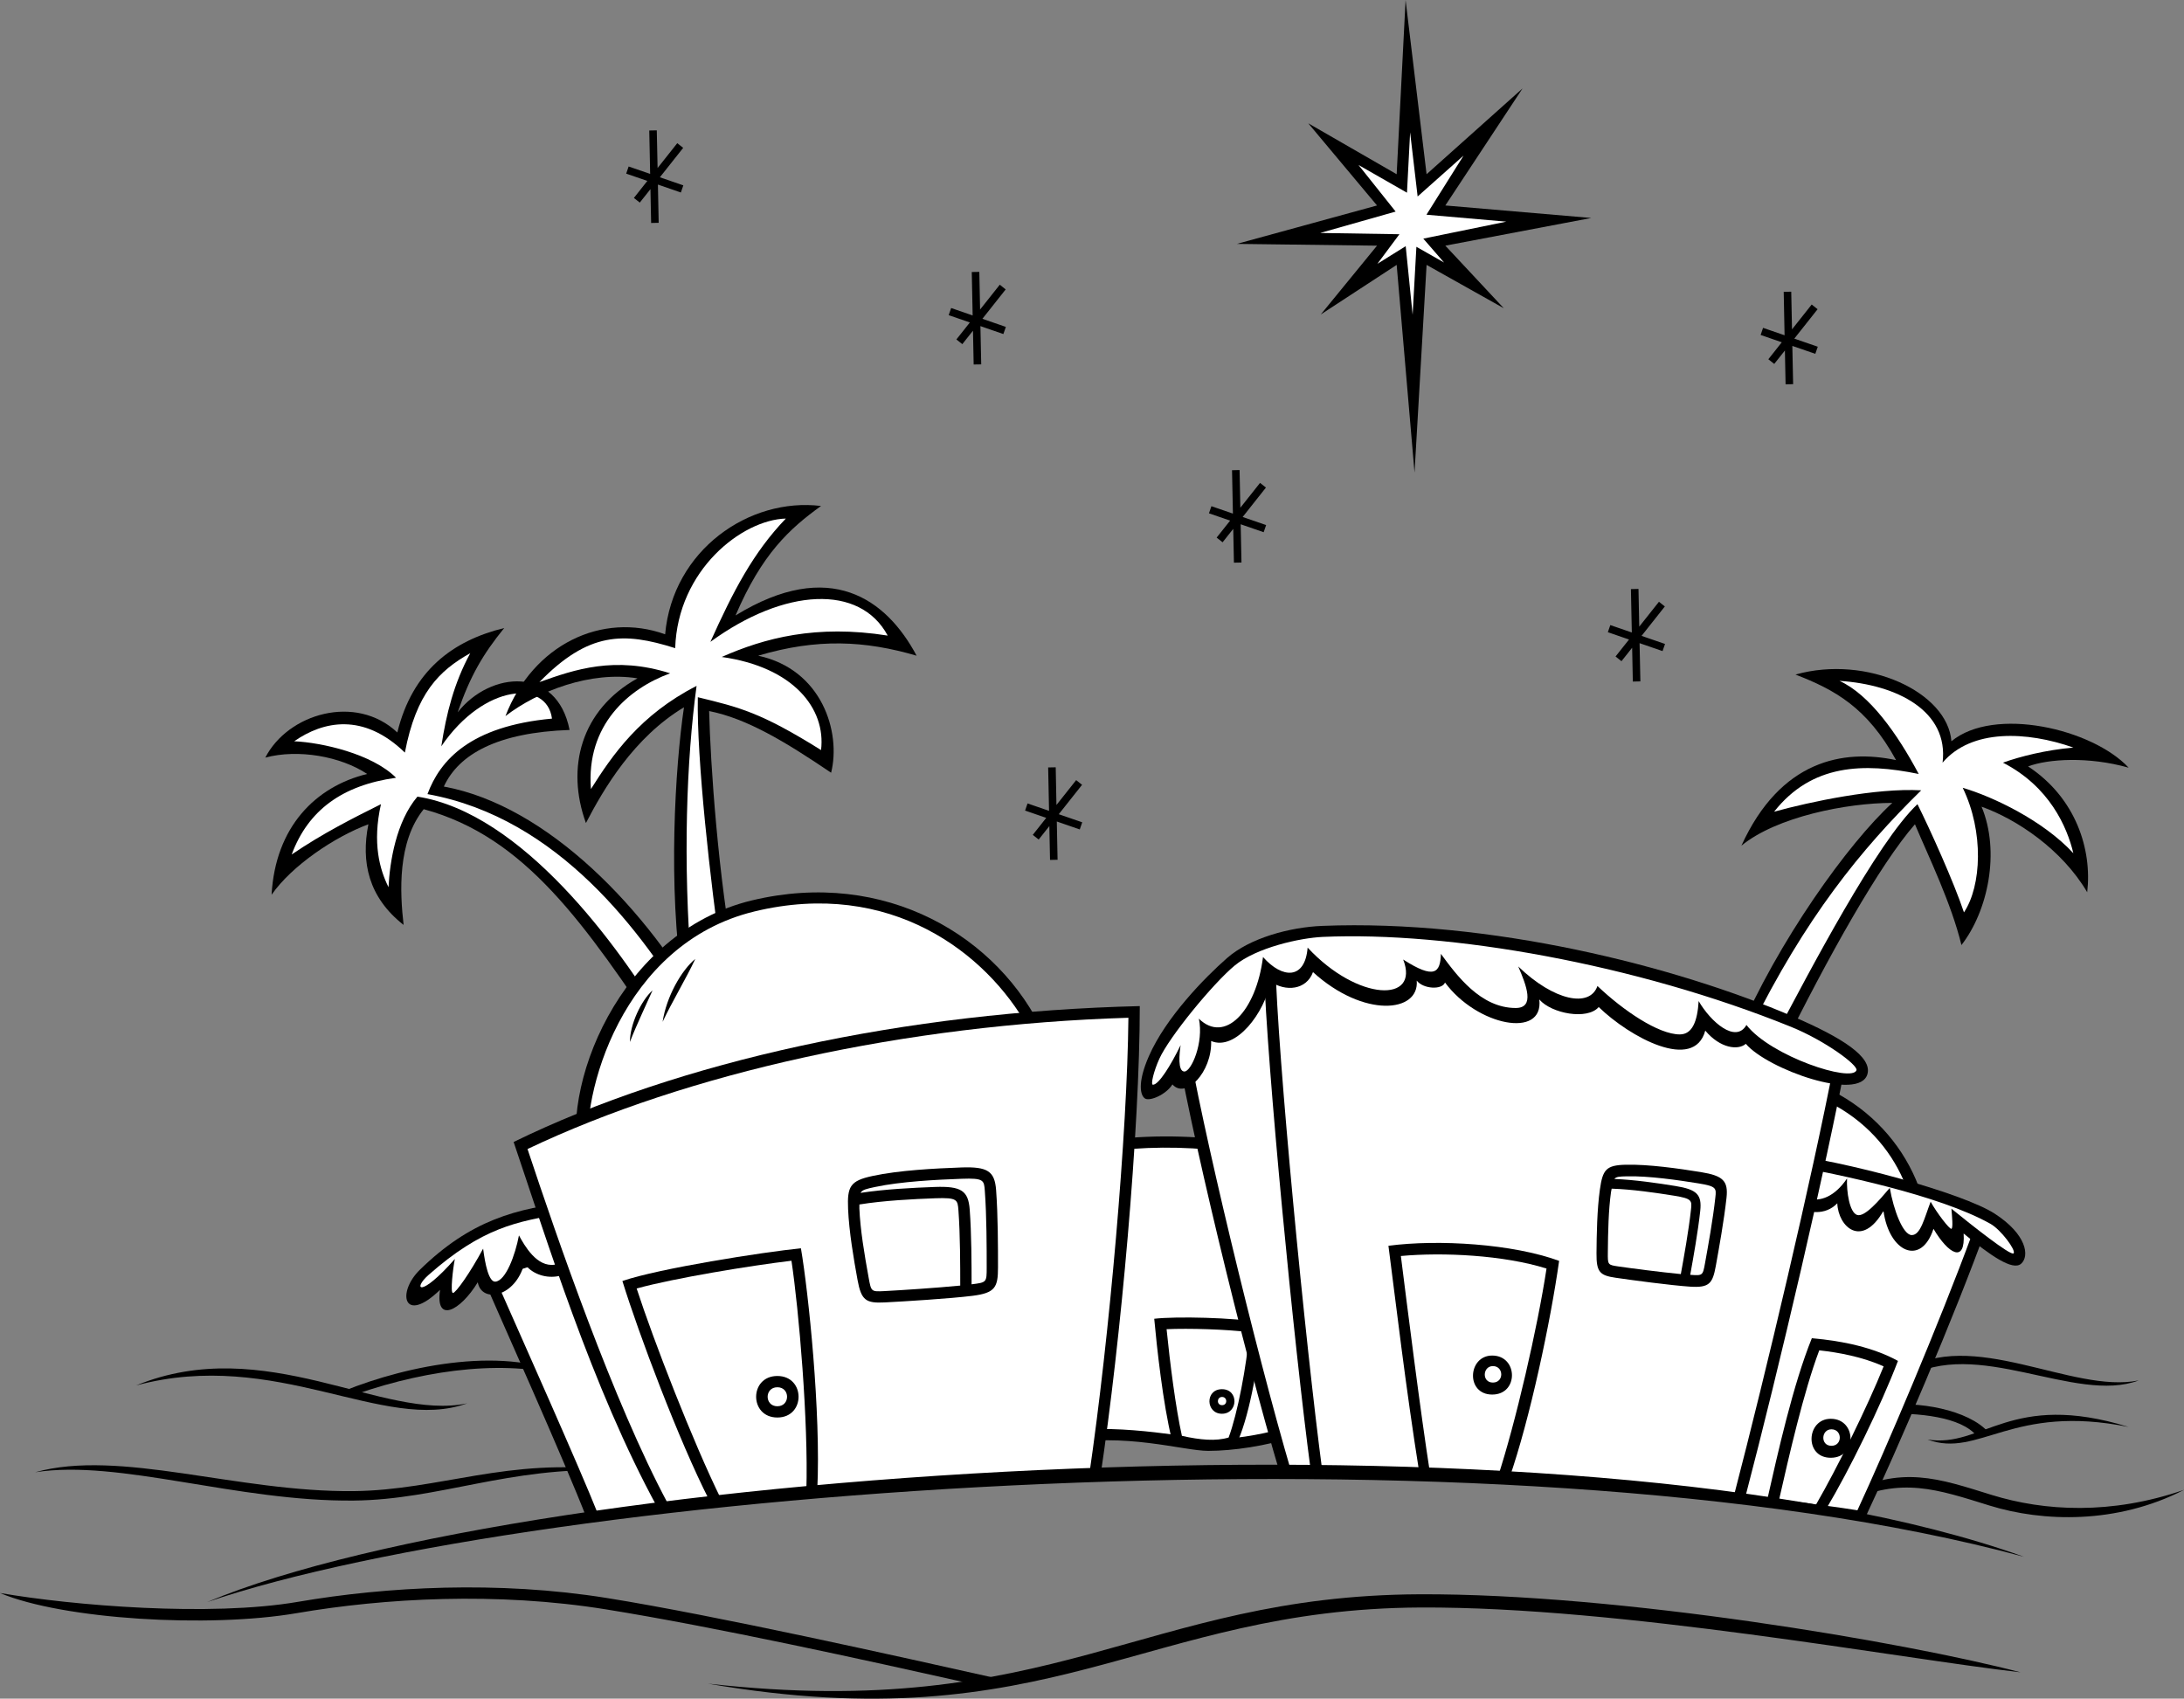 <svg xmlns="http://www.w3.org/2000/svg" width="288" height="224.021"><rect width="100%" height="100%" fill="#808080" stroke="none"/><path d="M4.645 194.16c11.066-1.742 26.609 3.902 42.027 3.735 11.316-.125 20.394-4.48 34.074-3.985-13.68-1.742-22.758 2.613-34.074 2.738-15.418.168-30.836-5.601-42.027-2.488m13.305-11.45c17.034-6.968 32.577 4.731 43.648 2.364-10.946 3.985-25.121-7.34-43.649-2.363"/><path d="M45.305 183.457c8.582-3.484 21.761-6.098 29.968-1.742-7.957-2.488-18.527-1.242-28.226 2.117l-1.742-.375"/><path d="M63.215 167.445c2.484 5.723 11.312 25.387 14.176 32.852l14.296-1.738-13.18-35.844-15.292 4.73"/><path fill="#fff" d="M65.27 168.492c3.488 7.899 11.16 25.059 13.585 31.18l11.157-1.375-12.414-33.735-12.328 3.93"/><path d="M75.773 158.484c-7.793.832-13.761 2.493-20.394 8.961-3.11 3.032-2.156 7.301 2.652 2.657-.664 4.48 2.653 2.82 4.973-.997.5 2.82 4.976 1.993 6.137-2.488 1.824 2.653 6.964 2.488 7.625-1.66l-.993-6.473"/><path fill="#fff" d="M74.281 160.063c-6.094.996-10.703 1.835-17.785 8.09-2.113 1.867-1.117 3.109 3.484-2.118-.25 1.246-.625 4.48-.25 4.48s2.239-2.613 3.98-5.847c.25 1.988.74 4.434 1.618 4.355 1.367-.125 2.61-3.484 3.106-6.101.746 1.371 2.363 4.234 4.726 3.86 2.363-.372 2.363-2.739 1.121-6.72"/><path d="m90.09 19.5-.781-.617-2.594 3.277-.106-4.969-.992.02.117 5.723-2.836-.977-.324.941 2.79.961-1.774 2.243.777.617 1.406-1.774.09 4.461.996-.02-.101-5.046 3.027 1.047.324-.942-3.093-1.066L90.09 19.5m42.527 18.668-.777-.621-2.598 3.277-.101-4.969-.996.02.117 5.727-2.836-.98-.324.94 2.793.965-1.778 2.239.781.62 1.407-1.773.09 4.457.996-.015-.106-5.047 3.027 1.047.329-.942-3.094-1.07 3.07-3.875m10.074 65.332-.78-.617-2.599 3.277-.097-4.969-.996.02.117 5.723-2.836-.977-.324.941 2.789.961-1.774 2.243.778.617 1.406-1.774.09 4.461.996-.02-.102-5.046 3.028 1.047.324-.942-3.094-1.066 3.074-3.879m24.247-39.2-.778-.616-2.598 3.277-.101-4.973-.996.024.117 5.722-2.836-.976-.324.937 2.793.965-1.778 2.238.782.621 1.406-1.773.09 4.461.996-.02-.106-5.046 3.032 1.046.324-.94-3.094-1.067 3.07-3.88m52.603 15.68-.778-.617-2.598 3.278-.101-4.973-.997.023.118 5.723-2.836-.977-.325.938 2.793.965-1.777 2.238.781.621 1.407-1.773.09 4.46.996-.023-.106-5.043 3.031 1.047.325-.941-3.094-1.067 3.07-3.879m20.168-34.253-3.094-1.07 3.07-3.876-.777-.62-2.597 3.277-.102-4.97-.992.02.113 5.727-2.836-.977-.32.938 2.789.965-1.773 2.238.777.617 1.406-1.77.09 4.461.996-.023-.105-5.043 3.03 1.043.325-.937M185.352 0l-1.176 22.977-11.656-6.715 9.066 10.836-18.484 5.066 18.484.234-7.418 9.075 10.008-6.54 2.355 27.391 1.59-27.39 10.18 5.714-7.707-8.25 19.246-3.652-19.246-1.648 10.18-15.434-12.653 11.313L185.351 0M93.348 134.262c-7.957-14.438-21.223-28.043-34.82-30.532 1.992-4.312 7.128-7.132 16.581-7.464-1.66-8.465-10.445-7.801-14.757-2.325 1.66-4.812 3.316-7.632 6.136-11.117-6.8 1.66-12.105 5.64-14.093 13.774-5.473-5.145-14.426-2.493-17.41 3.316 4.312-1.16 9.949-.168 13.43 2.156-6.798 1.66-12.102 6.97-12.602 15.93 2.652-3.816 8.292-7.633 12.765-9.293-.992 4.98 0 9.625 4.645 13.273-.496-4.312-.828-10.949 2.652-15.265 13.43 3.652 21.223 15.101 31.668 30.7l5.805-3.153"/><path fill="#fff" d="M91.027 133.43c-6.3-10.285-17.246-25.551-34.656-28.703 1.66-4.48 5.64-8.961 16.418-9.957-.664-5.145-8.953-4.645-14.594 3.652.664-4.317 1.66-8.297 3.817-12.281-4.149 2.324-7.13 5.312-8.621 13.109-5.473-5.309-10.782-4.148-14.594-1.492 3.648.164 10.281 1.66 13.43 4.812-7.13.993-11.606 4.313-13.762 10.121 4.144-2.82 8.125-4.812 11.773-6.636-1.16 5.14-.164 8.625.996 10.949.164-3.316.993-8.629 3.813-11.945 13.762 2.156 26.527 19.578 32.828 30.195l3.152-1.824"/><path d="M90.195 93.277c-1.16 7.797-2.156 23.727-.164 36.504l6.965-1.992c-2.324-12.113-3.316-27.21-3.484-34.016 4.976.997 9.949 3.985 16.086 8.133 1.324-5.308-1.164-13.61-9.618-15.433 7.793-2.32 14.094-1.989 20.891 0-3.98-7.465-11.441-12.942-23.875-5.309 3.48-8.129 7.129-11.45 11.274-14.434-9.45-1.164-19.567 5.805-20.56 16.922-8.288-2.984-17.41 1.328-21.058 10.786 4.313-3.317 11.274-5.973 17.41-4.977-7.46 4.148-9.453 11.781-6.796 19.082 2.32-4.48 6.3-11.285 12.93-15.266"/><path fill="#fff" d="m91.191 127.957 3.98-1.328c-1.491-10.29-3.316-26.55-3.151-34.68 5.472 1.328 8.293 1.992 16.25 6.969.664-5.477-3.649-10.953-13.098-12.277 5.637-2.489 12.433-4.317 21.887-2.82-3.649-6.805-13.598-6.305-23.38.827 2.985-6.636 5.637-11.78 9.95-16.261-5.805.168-14.262 6.804-14.594 17.093-6.797-2.16-11.437-2.16-17.906 4.477 4.644-1.66 9.95-3.484 17.242-1.16-5.469 1.992-11.105 6.805-10.445 15.265 2.82-4.48 6.469-9.789 13.93-13.605-1.329 9.79-1.825 23.063-.665 37.5"/><path d="M249.535 105.887c-5.805 5.308-15.09 18.254-20.394 30.695l5.636 2.324c6.301-12.777 13.098-24.886 17.743-30.199 1.824 4.316 4.808 10.453 6.132 15.93 3.485-4.48 5.141-12.278 2.653-18.25 4.644 1.656 10.613 5.64 13.93 11.281.66-5.64-1.493-12.445-7.794-16.594 2.653-.996 7.957-1.328 13.262.168-4.808-5.144-17.738-8.133-23.375-3.484-.5-6.473-11.11-11.45-20.562-8.797 5.14 1.992 9.453 4.316 13.265 11.285-6.965-1.492-15.254 0-20.394 11.281 4.644-3.816 13.93-5.64 19.898-5.64"/><path fill="#fff" d="m230.797 135.754 3.152 1.16c4.64-8.793 13.594-25.883 18.903-30.86 1.656 3.317 4.804 10.286 6.132 14.27 2.32-3.488 2.653-10.62-.164-16.43 3.977 1.165 10.61 4.317 14.59 8.63-.832-3.485-3.152-8.794-9.285-11.946 2.32-.832 5.637-1.66 9.285-1.992-6.137-2.156-13.43-2.488-17.246 1.992.832-6.805-5.969-10.289-13.594-10.785 3.98 1.824 7.625 6.969 10.446 12.277-7.297-1.492-14.094-1.328-19.067 4.977 4.809-1.324 13.43-3.152 19.399-2.82-7.957 7.8-15.254 16.761-22.551 31.527"/><path d="M132.313 221.535c-14.094-3.148-37.805-8.46-52.231-10.781-14.426-2.324-29.18-1.496-40.785.496-11.61 1.992-29.68.496-39.297-1.164 8.29 3.488 27.523 4.648 39.129 2.656 11.605-1.988 26.363-2.82 40.789-.496 14.426 2.324 33.988 6.637 48.082 9.79l4.313-.5"/><path d="M266.445 220.543c-16.082-1.828-52.726-8.668-79.09-8.547-36.472.168-48.746 17.836-94.007 10.04 45.593 5.144 57.367-11.614 93.843-11.782 26.364-.117 64 6.305 79.254 10.289m-15.585-39.656c9.12-5.973 22.382 2.984 31.171 1.16-8.414 3.176-21.41-5.848-30.715-.29l-.457-.87m-2.652 4.48c4.645-.664 11.36.54 14.012 3.524l-1.574.457c-2.036-2.489-7.63-3.07-12.438-2.903v-1.078"/><path d="M280.703 188.188c-15.586-4.813-19.23 2.82-26.527 1.66 6.797 2.488 11.152-4.774 26.527-1.66m-37.098 9.871c7.13-3.317 11.817-1.66 18.778.5 6.965 2.156 16.746 2.488 25.617-2.075-9.617 3.317-18.402 2.82-25.367.664-6.965-2.16-11.938-3.984-19.567 0l.54.91M137.7 136.418c-5.97-12.941-20.962-21.89-38.552-17.672-17.476 4.195-25.613 24.89-22.628 35.344l61.18-17.672"/><path fill="#fff" d="M99.496 120.2c-17.582 4.241-22.965 24.398-21.867 32.015l57.93-16.735c-5.457-9.789-18.141-19.605-36.063-15.28"/><path d="M254.473 165.848c.582-10.153-5.856-20.82-18.344-24.067-12.41-3.23-24.473 7.067-26.098 14.653l44.442 9.414"/><path fill="#fff" d="M235.863 143.375c-12.039-3.117-21.82 6.75-23.617 11.727l40.563 8.718c-.149-7.71-4.672-17.273-16.946-20.445"/><path d="M137.95 151.848c11.937-2.985 23.542-2.489 34.984.832l-2.325 36.836c-3.644 1.16-7.957 1.824-11.273 1.824s-11.11-2.488-19.399-.828c-.828-9.793-1.824-26.055-1.988-38.664"/><path fill="#fff" d="M139.457 153.02c.195 11.488 1.05 26.054 1.836 35.75 6.129-1.11 17.18 1.078 18.043 1.078 2.973 0 6.656-.555 9.851-1.465l2.18-34.594c-10.867-2.969-21.332-3.223-31.91-.77"/><path d="M154.527 189.848c-1.16-4.649-1.988-12.282-2.32-15.93 2.82-.332 10.613-.168 14.094.496-.164 4.813-1.492 11.95-2.985 15.434-1.988.828-5.14.992-8.789 0"/><path fill="#fff" d="M153.836 175.293c.437 4.402 1.21 10.457 2.02 14.066 2.425.547 4.48.73 6.16.22 1.156-3.071 2.41-9.544 2.722-13.892-3.05-.382-7.953-.527-10.902-.394"/><path d="M161.137 183.207c-2.254 0-2.149 3.238 0 3.238 2.144 0 2.254-3.238 0-3.238"/><path fill="#fff" d="M161.152 185.313c-.75 0-.714-1.083 0-1.083.715 0 .75 1.083 0 1.083"/><path d="M145.078 194.906c2.735-18.168 5.223-46.043 5.223-62.222-30.84.746-60.684 7.218-82.57 17.921 4.23 12.442 10.28 32.313 18.984 48.243 13.68-1.246 42.195-3.442 58.363-3.942"/><path fill="#fff" d="M69.563 151.535c3.917 11.79 11.324 33.348 18.496 46.73 13.457-1.195 39.449-3.1 55.558-3.648 2.696-18.375 5.04-45.324 5.184-60.394-29.414.898-58.121 7.265-79.238 17.312"/><path d="M93.512 197.809c-3.977-7.797-9.285-21.903-11.438-28.871 4.809-1.657 18.57-3.817 23.543-4.313.992 5.809 2.653 21.738 2.156 31.86l-14.261 1.324"/><path fill="#fff" d="M104.367 166.266c-5.37.64-15.453 2.289-20.414 3.66 2.203 6.785 7.426 20.27 11.14 27.797l11.239-1.114c.277-9.172-.992-23.886-1.965-30.343"/><path d="M102.508 181.465c-3.73 0-3.73 5.476 0 5.476s3.73-5.476 0-5.476"/><path fill="#fff" d="M102.508 182.95c-1.707 0-1.707 2.507 0 2.507s1.707-2.508 0-2.508"/><path d="M115.066 155.086c-2.957.633-3.355 1.367-3.23 4.355.125 2.985.742 6.594 1.242 9.332.496 2.739 1.117 3.114 3.606 2.989 2.488-.125 8.582-.5 11.566-.871 2.984-.375 3.355-1.121 3.355-3.735 0-2.613 0-6.844-.25-10.207-.183-2.492-1.117-3.11-4.597-2.984-3.485.125-8.207.37-11.692 1.12"/><path fill="#fff" d="M126.625 169.543c0-2.559 0-6.691-.238-9.91-.106-1.414-.125-1.711-3.059-1.606-2.832.102-6.785.297-10 .82.008.16-.012.34-.004.532.113 2.746.656 6.008 1.223 9.125.336 1.851.336 1.851 2.062 1.766 2.121-.11 6.871-.418 10.016-.727"/><path fill="#fff" d="M128.121 169.375c1.992-.25 1.992-.246 1.992-2.219 0-2.539 0-6.789-.246-10.094-.101-1.417-.125-1.71-3.058-1.605-3.274.117-8.02.356-11.43 1.086-1.149.246-1.664.36-1.899.773 3.172-.484 6.918-.675 9.793-.78 3.485-.126 4.418.491 4.602 2.987.238 3.204.246 7.22.246 9.852"/><path d="M262.05 161.637c-4.394 12.195-11.937 29.703-16 38.328-4.722-.828-16.413-2.403-21.14-2.903 2.156-10.285 6.055-31.027 8.168-41.605 8.703 1.246 20.27 3.691 28.973 6.18"/><path fill="#fff" d="M234.219 157.14c-1.692 8.766-6.473 33.481-7.762 39.739 4.996.582 13.816 1.535 18.477 2.297 3.73-8.031 10.78-24.617 15.164-36.535-7.828-2.149-17.868-4.278-25.88-5.5"/><path d="M233.035 197.809c1.41-6.223 3.402-15.18 5.887-21.32 4.062.331 8.207 1.245 11.36 2.988-2.321 6.054-6.387 14.351-9.454 19.496-2.402-.414-4.973-.832-7.793-1.164"/><path fill="#fff" d="M239.902 178.082c-2.054 5.441-4.004 13.996-5.297 19.695 1.899.254 3.317.364 4.88.63 2.804-4.852 6.765-12.884 8.906-18.208-2.754-1.246-5.93-1.84-8.489-2.117"/><path d="M241.418 187.11c-3.23 0-3.523 5.14 0 5.14s3.426-5.14 0-5.14"/><path fill="#fff" d="M241.508 188.496c-1.363 0-1.488 2.176 0 2.176s1.449-2.176 0-2.176"/><path d="M234.695 152.098c8.578.996 24.125 5.226 28.352 7.964 4.226 2.739 4.601 5.598 3.48 6.594-1.117.996-4.101-1.117-7.586-3.98.25 3.98-1.988 2.738-3.976-.621-1.617 4.976-5.848 3.11-6.594-2.368-2.86 4.981-5.969 2.118-6.09-.996-3.11 3.239-9.703-.746-7.586-6.593"/><path fill="#fff" d="M235.938 153.672c6.3 1.164 19.73 3.902 26.527 7.719 1.39.777 3.398 3.484 3.07 3.898-.332.414-5.555-3.734-8.207-5.89.082.996.246 2.57 0 2.656-.25.082-1.906-2.075-2.738-3.57-.828 2.16-1.324 4.398-2.485 4.398-1.164 0-2.406-3.32-2.902-6.223-1.41 1.66-3.316 3.899-4.312 3.567-.996-.332-1.41-3.07-1.325-4.813-3.234 4.813-7.793 2.824-7.629-1.742"/><path d="M243.566 139.238c-15.254-5.972-56.87-15.265-76.27-13.773-4.808 2.82-9.452 7.633-12.437 10.62 1.66 11.118 9.121 42.145 13.93 58.24 15.914.167 48.246 2.16 61.348 3.152 4.472-17.09 10.61-43.305 13.43-58.239"/><path fill="#fff" d="M174.379 194.07c-2.262-17.054-5.95-55.23-6.192-67.136 19.426-1.184 58.657 7.707 73.676 13.257-2.949 15.309-9.015 40.918-13.168 56.887-12.125-.898-37.77-2.547-54.316-3.008m-7.715-66.41c-3.844 2.578-7.605 6.324-10.16 8.89 1.777 11.157 9.012 41.345 13.773 57.54 1.036.015 1.442-.07 2.582-.043-2.265-16.992-5.773-53.367-6.195-66.387"/><path d="M187.191 194.41c-1.863-11.7-3.109-22.523-4.101-30.117 6.59-.871 16.414-.25 22.508 1.992-1.121 7.965-3.856 20.906-6.594 28.746l-11.813-.62"/><path fill="#fff" d="M184.73 165.64c.82 6.489 2.547 20.376 3.872 28.833l8.855.5c2.398-7.274 5.316-19.985 6.48-27.676-5.69-1.781-13.636-2.164-19.207-1.656"/><path d="M196.773 178.77c-3.226 0-3.52 5.144 0 5.144 3.524 0 3.426-5.144 0-5.144"/><path fill="#fff" d="M196.867 180.16c-1.367 0-1.492 2.172 0 2.172 1.488 0 1.446-2.172 0-2.172"/><path d="M174.383 122.105c-4.352.172-9.574 1.618-12.559 4.23-2.984 2.614-8.082 7.845-10.32 12.946-1.567 3.567-1.121 5.227-.5 5.598.625.375 2.738-.496 3.605-1.867 1.743 1.992 5.227-1.617 5.102-5.723 3.23 1.367 7.086-3.734 7.832-7.84 1.992 1.367 4.727 1.121 5.598-1.246 6.714 6.098 14.05 5.352 13.68 1.121.866 1.121 3.355 1.246 3.73.25 4.226 5.723 13.054 7.465 12.433 2.238 1.618 1.868 6.344 2.739 7.836.997 4.102 3.98 12.559 8.586 14.051 3.109 1.988 2.367 4.352 2.613 5.348 1.742 2.86 3.363 15.011 7.688 16.039 3.985.625-2.239-3.266-4.778-9.82-7.59-15.672-6.723-40.043-12.82-62.055-11.95"/><path fill="#fff" d="M174.426 123.559c-2.985.132-8.746 1.41-11.606 3.773-2.86 2.367-8.64 9.41-9.949 12.32-.746 1.66-1.16 3.403-.832 3.403.75 0 2.324-2.489 3.649-5.227-.165 1.078-.415 3.484.5 3.484.91 0 2.57-3.816 1.906-6.968 3.398 3.316 7.543-.914 8.457-8.133 2.566 2.906 5.554 2.988 5.883-1.242 6.632 7.136 14.84 7.3 12.601 1.574 4.145 2.656 4.89 1.742 4.977-.746 2.07 2.82 5.222 7.137 9.863 7.137 2.57 0 1.41-2.989.332-5.477 4.727 4.563 9.45 5.477 10.445 2.574 3.399 3.235 8.043 6.387 10.86 6.387 1.66 0 2.324-1.742 2.488-4.398 1.574 2.738 4.89 5.64 6.3 3.152 3.235 4.148 13.891 7.621 14.509 5.976.25-.664-4.153-3.914-8.621-5.726-20.477-8.297-45.098-12.61-61.762-11.863"/><path d="M214.363 153.605c-2.57.063-3.02.641-3.39 3.282-.371 2.644-.426 5.914-.446 8.402-.02 2.484.442 2.918 2.535 3.223 2.098.308 7.247 1 9.797 1.172 2.551.171 2.98-.422 3.399-2.715.414-2.297 1.086-6.008 1.414-9 .242-2.219-.442-2.914-3.367-3.39-2.93-.474-6.914-1.048-9.942-.974"/><path fill="#fff" d="M221.648 168.027c.395-2.18 1.032-5.699 1.336-8.476.133-1.223.16-1.477-2.23-1.863-2.309-.372-5.543-.848-8.227-.926-.02.136-.062.285-.086.449-.332 2.36-.394 5.226-.418 7.973-.015 1.628-.015 1.628 1.399 1.836 1.738.253 5.629.757 8.226 1.007"/><path fill="#fff" d="M222.887 168.125c1.652.113 1.652.117 1.957-1.566.39-2.16 1.047-5.778 1.355-8.633.137-1.223.164-1.477-2.23-1.863-2.668-.434-6.555-.997-9.426-.93-.969.023-1.406.035-1.66.347 2.644.106 5.71.547 8.054.93 2.84.457 3.504 1.133 3.27 3.29-.3 2.76-.914 6.187-1.32 8.425"/><path d="M91.688 126.46c-1.825 1.497-3.813 4.981-4.31 8.298 1.161-2.488 3.15-5.809 4.31-8.297m-5.638 4.149c-1.491 1.327-2.984 4.48-2.984 6.804.829-2.16 2.325-5.309 2.985-6.805m-58.758 80.676c43.984-14.93 170.598-24.629 239.617-5.972-58.37-20.993-196.691-11.997-239.617 5.972"/><path fill="#fff" d="m185.95 17.45-.415 7.964-6.387-3.652 4.891 6.14-9.945 2.82 10.445.169-2.902 3.898 3.73-2.324.914 9.043.496-8.961 3.649 2.074-2.738-3.152 10.945-2.239-10.528-.914 4.891-7.796-6.055 5.39-.992-8.46"/></svg>

